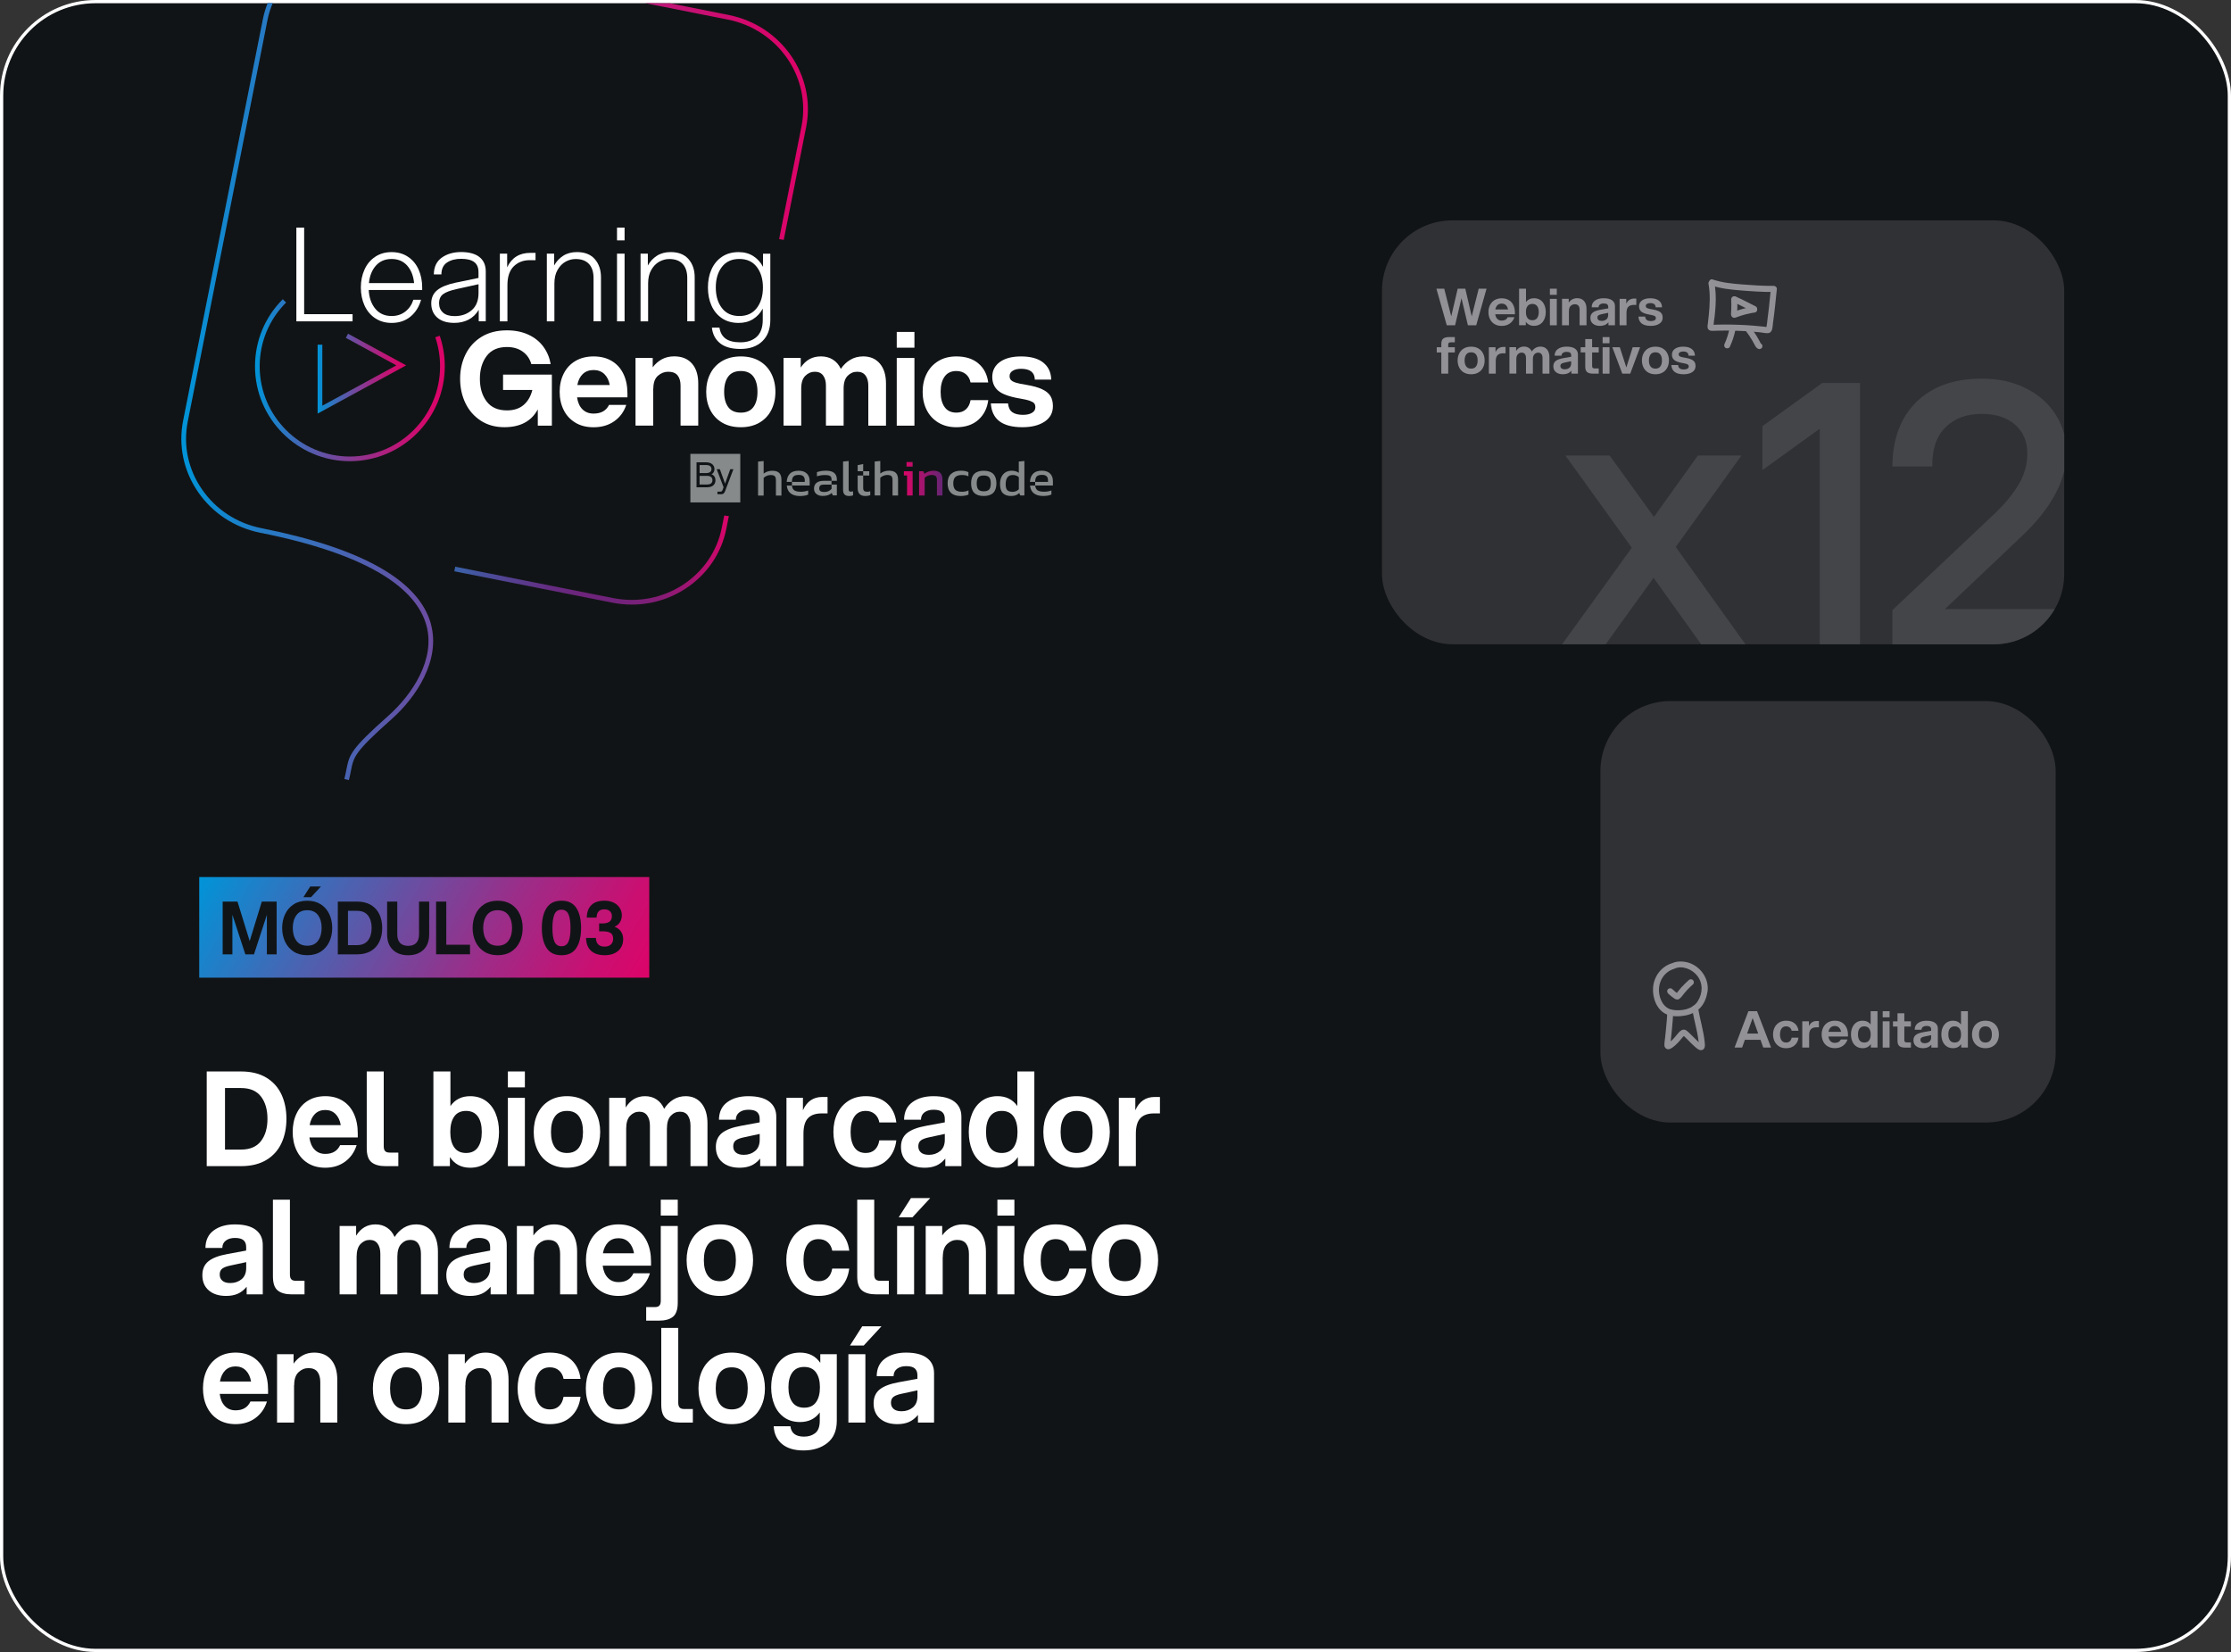<?xml version="1.0" encoding="UTF-8"?>
<svg id="Capa_2" data-name="Capa 2" xmlns="http://www.w3.org/2000/svg" xmlns:xlink="http://www.w3.org/1999/xlink" viewBox="0 0 678.72 502.53">
  <rect x="0" y="0" width="678.72" height="502.53" fill="#333333" stroke="none"/>
  <defs>
    <style>
      .cls-1 {
        fill: url(#Degradado_sin_nombre_49);
      }

      .cls-2, .cls-3 {
        fill: #434549;
      }

      .cls-4 {
        fill: url(#Degradado_sin_nombre_49-3);
      }

      .cls-5 {
        fill: url(#Degradado_sin_nombre_367);
      }

      .cls-6 {
        fill: #fff;
      }

      .cls-7 {
        stroke: #fff;
        stroke-miterlimit: 10;
        stroke-width: .98px;
      }

      .cls-7, .cls-8 {
        fill: #111416;
      }

      .cls-9 {
        fill: none;
      }

      .cls-10 {
        fill: url(#Degradado_sin_nombre_86);
      }

      .cls-11 {
        fill: url(#Degradado_sin_nombre_4);
      }

      .cls-12 {
        clip-path: url(#clippath-1);
      }

      .cls-3 {
        clip-path: url(#clippath);
      }

      .cls-13 {
        fill: #919196;
      }

      .cls-14 {
        fill: url(#Degradado_sin_nombre_49-4);
      }

      .cls-15 {
        fill: #303134;
      }

      .cls-16 {
        fill: url(#Degradado_sin_nombre_49-2);
      }

      .cls-17 {
        fill: #878a8b;
      }
    </style>
    <linearGradient id="Degradado_sin_nombre_49" data-name="Degradado sin nombre 49" x1="55.45" y1="31.85" x2="246.85" y2="31.85" gradientTransform="translate(-.95 4.78) rotate(.32) scale(1 .97) skewX(.63)" gradientUnits="userSpaceOnUse">
      <stop offset="0" stop-color="#0094d8"/>
      <stop offset=".08" stop-color="#1784cc"/>
      <stop offset=".33" stop-color="#5c57a9"/>
      <stop offset=".56" stop-color="#93328d"/>
      <stop offset=".75" stop-color="#bb1878"/>
      <stop offset=".91" stop-color="#d4086c"/>
      <stop offset="1" stop-color="#dd0368"/>
    </linearGradient>
    <linearGradient id="Degradado_sin_nombre_49-2" data-name="Degradado sin nombre 49" x1="55.45" y1="117.05" x2="246.85" y2="117.05" xlink:href="#Degradado_sin_nombre_49"/>
    <linearGradient id="Degradado_sin_nombre_367" data-name="Degradado sin nombre 367" x1="138.35" y1="169.15" x2="222.07" y2="169.15" gradientTransform="translate(-.95 4.78) rotate(.32) scale(1 .97) skewX(.63)" gradientUnits="userSpaceOnUse">
      <stop offset="0" stop-color="#3a62aa"/>
      <stop offset=".17" stop-color="#514594"/>
      <stop offset=".35" stop-color="#652c81"/>
      <stop offset=".46" stop-color="#6d247b"/>
      <stop offset=".58" stop-color="#70237a"/>
      <stop offset=".68" stop-color="#7a2078"/>
      <stop offset=".77" stop-color="#8b1b75"/>
      <stop offset=".86" stop-color="#a21471"/>
      <stop offset=".94" stop-color="#c10b6c"/>
      <stop offset="1" stop-color="#dd0368"/>
    </linearGradient>
    <linearGradient id="Degradado_sin_nombre_49-3" data-name="Degradado sin nombre 49" x1="96.58" y1="113.63" x2="123.54" y2="113.78" gradientTransform="matrix(1,0,0,1,0,0)" xlink:href="#Degradado_sin_nombre_49"/>
    <linearGradient id="Degradado_sin_nombre_49-4" data-name="Degradado sin nombre 49" x1="77.55" y1="115.55" x2="135.28" y2="115.88" gradientTransform="matrix(1,0,0,1,0,0)" xlink:href="#Degradado_sin_nombre_49"/>
    <linearGradient id="Degradado_sin_nombre_4" data-name="Degradado sin nombre 4" x1="274.98" y1="145.63" x2="286.72" y2="145.63" gradientUnits="userSpaceOnUse">
      <stop offset="0" stop-color="#da0668"/>
      <stop offset="1" stop-color="#662574"/>
    </linearGradient>
    <linearGradient id="Degradado_sin_nombre_86" data-name="Degradado sin nombre 86" x1="71.1" y1="248.62" x2="187.04" y2="315.56" gradientUnits="userSpaceOnUse">
      <stop offset="0" stop-color="#0094d8"/>
      <stop offset=".31" stop-color="#4d61b0"/>
      <stop offset=".64" stop-color="#9a2e89"/>
      <stop offset=".88" stop-color="#ca0f71"/>
      <stop offset="1" stop-color="#dd0368"/>
    </linearGradient>
    <clipPath id="clippath">
      <path class="cls-2" d="M503.06,175.77l-14.57,20.2h-13.25l21.19-29.36-20.2-28.04h13.47l13.47,18.66,13.36-18.66h13.25l-19.98,27.82,21.19,29.58h-13.47l-14.46-20.2Z"/>
    </clipPath>
    <clipPath id="clippath-1">
      <path class="cls-3" d="M553.61,130.41l-17.44,12.58v-13.36l18.21-13.14h11.48v79.48h-12.25v-65.57Z"/>
    </clipPath>
  </defs>
  <g id="Capa_1-2" data-name="Capa 1">
    <rect class="cls-7" x=".49" y=".49" width="677.74" height="501.55" rx="28.62" ry="28.62"/>
    <g>
      <path class="cls-6" d="M62.89,325.93h10.41c3.07,0,5.63.62,7.7,1.86,2.06,1.24,3.6,2.95,4.62,5.12,1.01,2.17,1.52,4.65,1.52,7.42s-.51,5.25-1.52,7.42c-1.01,2.17-2.55,3.88-4.62,5.12-2.07,1.24-4.63,1.86-7.7,1.86h-10.41v-28.8ZM73.31,349.69c2.74,0,4.76-.86,6.08-2.58s1.98-3.98,1.98-6.78-.66-5.06-1.98-6.78c-1.32-1.72-3.34-2.58-6.08-2.58h-4.86v18.72h4.86Z"/>
      <path class="cls-6" d="M93.64,353.81c-1.5-.93-2.63-2.23-3.42-3.88-.79-1.65-1.18-3.52-1.18-5.6s.39-3.95,1.18-5.6c.79-1.65,1.92-2.95,3.42-3.88,1.49-.93,3.27-1.4,5.32-1.4s3.82.47,5.3,1.4c1.48.93,2.62,2.25,3.4,3.96.79,1.71,1.18,3.71,1.18,6v1.2h-14.71c.2,1.57.72,2.8,1.56,3.68s1.92,1.32,3.27,1.32c2.18,0,3.69-.89,4.52-2.68h5.02c-.66,2.11-1.82,3.78-3.5,5.02s-3.69,1.86-6.04,1.86c-2.05,0-3.83-.47-5.32-1.4ZM103.67,342.25c-.25-1.44-.79-2.57-1.6-3.38-.81-.81-1.85-1.22-3.12-1.22s-2.34.41-3.15,1.22c-.81.81-1.34,1.94-1.6,3.38h9.46Z"/>
      <path class="cls-6" d="M116.74,325.93v22.76c0,.67.14,1.15.42,1.46.28.31.76.46,1.44.46h2.58v4.12h-3.91c-1.85,0-3.26-.39-4.24-1.18s-1.46-2.22-1.46-4.3v-23.32h5.17Z"/>
      <path class="cls-6" d="M131.86,325.93h5.17v10.52c1.42-2,3.42-3,6-3,1.85,0,3.43.47,4.75,1.4,1.32.93,2.32,2.23,3,3.88.68,1.65,1.03,3.52,1.03,5.6s-.34,3.95-1.03,5.6c-.68,1.65-1.69,2.95-3,3.88-1.32.93-2.9,1.4-4.75,1.4-2.69,0-4.74-1.08-6.16-3.24v2.76h-5.02v-28.8ZM138.19,349.03c.8,1.13,1.99,1.7,3.59,1.7s2.79-.57,3.59-1.7c.8-1.13,1.2-2.7,1.2-4.7s-.4-3.57-1.2-4.7-2-1.7-3.59-1.7-2.79.57-3.59,1.7c-.8,1.13-1.2,2.7-1.2,4.7s.4,3.57,1.2,4.7Z"/>
      <path class="cls-6" d="M154.51,325.93h5.17v4.84h-5.17v-4.84ZM154.51,333.93h5.17v20.8h-5.17v-20.8Z"/>
      <path class="cls-6" d="M167.05,353.81c-1.52-.93-2.68-2.23-3.48-3.88s-1.2-3.52-1.2-5.6.4-3.95,1.2-5.6,1.96-2.95,3.48-3.88c1.52-.93,3.33-1.4,5.43-1.4s3.91.47,5.43,1.4c1.52.93,2.68,2.23,3.48,3.88s1.2,3.52,1.2,5.6-.4,3.95-1.2,5.6-1.96,2.95-3.48,3.88c-1.52.93-3.33,1.4-5.43,1.4s-3.91-.47-5.43-1.4ZM168.82,349.03c.8,1.13,2.02,1.7,3.67,1.7s2.87-.57,3.67-1.7c.8-1.13,1.2-2.7,1.2-4.7s-.4-3.57-1.2-4.7-2.02-1.7-3.67-1.7-2.87.57-3.67,1.7-1.2,2.7-1.2,4.7.4,3.57,1.2,4.7Z"/>
      <path class="cls-6" d="M209.27,339.33c-.53-.77-1.34-1.16-2.43-1.16s-1.99.41-2.77,1.24c-.79.83-1.18,2.13-1.18,3.92v11.4h-5.17v-12.32c0-1.28-.27-2.31-.82-3.08-.54-.77-1.35-1.16-2.41-1.16s-2,.41-2.79,1.24c-.8.83-1.2,2.13-1.2,3.92v11.4h-5.17v-20.8h5.02v2.96c1.42-2.29,3.38-3.44,5.89-3.44,1.34,0,2.51.33,3.51,1,1,.67,1.77,1.61,2.3,2.84.74-1.17,1.66-2.11,2.77-2.8,1.11-.69,2.37-1.04,3.76-1.04,2.05,0,3.67.74,4.86,2.22,1.19,1.48,1.79,3.51,1.79,6.1v12.96h-5.17v-12.32c0-1.28-.27-2.31-.8-3.08Z"/>
      <path class="cls-6" d="M231.27,352.41c-.84,1.01-1.76,1.73-2.77,2.16-1.01.43-2.18.64-3.5.64-2.18,0-3.93-.55-5.24-1.66s-1.98-2.66-1.98-4.66c0-1.81.61-3.22,1.84-4.22,1.23-1,3.19-1.74,5.87-2.22l5.62-1.04v-1.08c0-.91-.27-1.59-.8-2.06-.53-.47-1.41-.7-2.62-.7-1.12,0-2.03.26-2.74.78-.71.52-1.08,1.27-1.1,2.26h-5.13c.03-2.35.87-4.13,2.53-5.34,1.66-1.21,3.79-1.82,6.4-1.82,2.81,0,4.93.55,6.36,1.64,1.43,1.09,2.15,2.63,2.15,4.6v15.04h-4.9v-2.32ZM223.88,350.59c.54.47,1.35.7,2.41.7,1.34,0,2.48-.39,3.42-1.16.94-.77,1.41-1.92,1.41-3.44v-1.76l-4.64,1c-1.19.24-2.06.55-2.6.94-.54.39-.82.99-.82,1.82s.27,1.43.82,1.9Z"/>
      <path class="cls-6" d="M239.25,333.93h5.02v3.8c1.19-2.69,3.15-4.04,5.89-4.04h1.6v5h-1.82c-1.8,0-3.17.47-4.1,1.42-.94.95-1.41,2.55-1.41,4.82v9.8h-5.17v-20.8Z"/>
      <path class="cls-6" d="M258.12,353.79c-1.48-.95-2.62-2.24-3.4-3.88-.79-1.64-1.18-3.5-1.18-5.58s.39-3.94,1.18-5.58c.79-1.64,1.92-2.93,3.4-3.88,1.48-.95,3.24-1.42,5.26-1.42,2.69,0,4.83.72,6.44,2.16,1.61,1.44,2.56,3.39,2.87,5.84h-5.17c-.2-1.09-.67-1.95-1.41-2.58-.74-.63-1.65-.94-2.74-.94-1.52,0-2.67.57-3.44,1.72-.77,1.15-1.16,2.71-1.16,4.68s.39,3.53,1.16,4.68c.77,1.15,1.92,1.72,3.44,1.72,1.14,0,2.06-.33,2.77-1,.71-.67,1.17-1.61,1.37-2.84h5.17c-.3,2.51-1.27,4.52-2.89,6.04-1.62,1.52-3.76,2.28-6.42,2.28-2.03,0-3.78-.47-5.26-1.42Z"/>
      <path class="cls-6" d="M287.59,352.41c-.84,1.01-1.76,1.73-2.77,2.16-1.01.43-2.18.64-3.5.64-2.18,0-3.93-.55-5.24-1.66s-1.98-2.66-1.98-4.66c0-1.81.61-3.22,1.84-4.22,1.23-1,3.19-1.74,5.87-2.22l5.62-1.04v-1.08c0-.91-.27-1.59-.8-2.06-.53-.47-1.41-.7-2.62-.7-1.12,0-2.03.26-2.74.78-.71.52-1.08,1.27-1.1,2.26h-5.13c.03-2.35.87-4.13,2.53-5.34,1.66-1.21,3.79-1.82,6.4-1.82,2.81,0,4.93.55,6.36,1.64,1.43,1.09,2.15,2.63,2.15,4.6v15.04h-4.9v-2.32ZM280.19,350.59c.54.47,1.35.7,2.41.7,1.34,0,2.48-.39,3.42-1.16.94-.77,1.41-1.92,1.41-3.44v-1.76l-4.64,1c-1.19.24-2.06.55-2.6.94-.54.39-.82.99-.82,1.82s.27,1.43.82,1.9Z"/>
      <path class="cls-6" d="M309.66,354.73v-2.76c-1.42,2.16-3.47,3.24-6.16,3.24-1.85,0-3.43-.47-4.75-1.4-1.32-.93-2.32-2.23-3-3.88-.68-1.65-1.03-3.52-1.03-5.6s.34-3.95,1.03-5.6c.68-1.65,1.68-2.95,3-3.88,1.32-.93,2.9-1.4,4.75-1.4,2.58,0,4.58,1,6,3v-10.52h5.17v28.8h-5.02ZM301.17,349.03c.8,1.13,2,1.7,3.59,1.7s2.79-.57,3.59-1.7c.8-1.13,1.2-2.7,1.2-4.7s-.4-3.57-1.2-4.7-2-1.7-3.59-1.7-2.79.57-3.59,1.7-1.2,2.7-1.2,4.7.4,3.57,1.2,4.7Z"/>
      <path class="cls-6" d="M322.09,353.81c-1.52-.93-2.68-2.23-3.48-3.88s-1.2-3.52-1.2-5.6.4-3.95,1.2-5.6,1.96-2.95,3.48-3.88c1.52-.93,3.33-1.4,5.43-1.4s3.91.47,5.43,1.4c1.52.93,2.68,2.23,3.48,3.88s1.2,3.52,1.2,5.6-.4,3.95-1.2,5.6-1.96,2.95-3.48,3.88c-1.52.93-3.33,1.4-5.43,1.4s-3.91-.47-5.43-1.4ZM323.86,349.03c.8,1.13,2.02,1.7,3.67,1.7s2.87-.57,3.67-1.7c.8-1.13,1.2-2.7,1.2-4.7s-.4-3.57-1.2-4.7-2.02-1.7-3.67-1.7-2.87.57-3.67,1.7-1.2,2.7-1.2,4.7.4,3.57,1.2,4.7Z"/>
      <path class="cls-6" d="M340.37,333.93h5.02v3.8c1.19-2.69,3.15-4.04,5.89-4.04h1.6v5h-1.82c-1.8,0-3.17.47-4.1,1.42-.94.95-1.41,2.55-1.41,4.82v9.8h-5.17v-20.8Z"/>
      <path class="cls-6" d="M75.05,391.41c-.84,1.01-1.76,1.73-2.77,2.16-1.01.43-2.18.64-3.5.64-2.18,0-3.93-.55-5.24-1.66s-1.98-2.66-1.98-4.66c0-1.81.61-3.22,1.84-4.22,1.23-1,3.19-1.74,5.87-2.22l5.62-1.04v-1.08c0-.91-.27-1.59-.8-2.06-.53-.47-1.41-.7-2.62-.7-1.12,0-2.03.26-2.74.78-.71.52-1.08,1.27-1.1,2.26h-5.13c.03-2.35.87-4.13,2.53-5.34,1.66-1.21,3.79-1.82,6.4-1.82,2.81,0,4.93.55,6.36,1.64,1.43,1.09,2.15,2.63,2.15,4.6v15.04h-4.9v-2.32ZM67.66,389.59c.54.47,1.35.7,2.41.7,1.34,0,2.48-.39,3.42-1.16.94-.77,1.41-1.92,1.41-3.44v-1.76l-4.64,1c-1.19.24-2.06.55-2.6.94-.54.39-.82.99-.82,1.82s.27,1.43.82,1.9Z"/>
      <path class="cls-6" d="M88.2,364.93v22.76c0,.67.14,1.15.42,1.46.28.31.76.46,1.44.46h2.58v4.12h-3.91c-1.85,0-3.26-.39-4.24-1.18s-1.46-2.22-1.46-4.3v-23.32h5.17Z"/>
      <path class="cls-6" d="M127.26,378.33c-.53-.77-1.34-1.16-2.43-1.16s-1.99.41-2.77,1.24c-.79.83-1.18,2.13-1.18,3.92v11.4h-5.17v-12.32c0-1.28-.27-2.31-.82-3.08-.54-.77-1.35-1.16-2.41-1.16s-1.99.41-2.79,1.24c-.8.83-1.2,2.13-1.2,3.92v11.4h-5.17v-20.8h5.02v2.96c1.42-2.29,3.38-3.44,5.89-3.44,1.34,0,2.51.33,3.52,1,1,.67,1.77,1.61,2.3,2.84.73-1.17,1.66-2.11,2.77-2.8,1.11-.69,2.37-1.04,3.76-1.04,2.05,0,3.67.74,4.86,2.22,1.19,1.48,1.79,3.51,1.79,6.1v12.96h-5.17v-12.32c0-1.28-.27-2.31-.8-3.08Z"/>
      <path class="cls-6" d="M149.27,391.41c-.84,1.01-1.76,1.73-2.77,2.16-1.01.43-2.18.64-3.5.64-2.18,0-3.93-.55-5.24-1.66s-1.98-2.66-1.98-4.66c0-1.81.61-3.22,1.84-4.22,1.23-1,3.19-1.74,5.87-2.22l5.62-1.04v-1.08c0-.91-.27-1.59-.8-2.06-.53-.47-1.41-.7-2.62-.7-1.12,0-2.03.26-2.74.78-.71.52-1.08,1.27-1.1,2.26h-5.13c.03-2.35.87-4.13,2.53-5.34,1.66-1.21,3.79-1.82,6.4-1.82,2.81,0,4.93.55,6.36,1.64,1.43,1.09,2.15,2.63,2.15,4.6v15.04h-4.9v-2.32ZM141.88,389.59c.54.47,1.35.7,2.41.7,1.34,0,2.48-.39,3.42-1.16.94-.77,1.41-1.92,1.41-3.44v-1.76l-4.64,1c-1.19.24-2.06.55-2.6.94-.54.39-.82.99-.82,1.82s.27,1.43.82,1.9Z"/>
      <path class="cls-6" d="M169.54,378.31c-.57-.76-1.49-1.14-2.75-1.14-1.12,0-2.12.41-3,1.24-.89.83-1.33,2.13-1.33,3.92h-.04v11.4h-5.17v-20.8h5.02v2.88c.73-1.04,1.63-1.86,2.68-2.46,1.05-.6,2.25-.9,3.59-.9,2.23,0,3.96.73,5.19,2.2,1.23,1.47,1.84,3.51,1.84,6.12v12.96h-5.17v-12.32c0-1.31-.29-2.34-.86-3.1Z"/>
      <path class="cls-6" d="M182.86,392.81c-1.49-.93-2.63-2.23-3.42-3.88s-1.18-3.52-1.18-5.6.39-3.95,1.18-5.6,1.93-2.95,3.42-3.88c1.5-.93,3.27-1.4,5.32-1.4s3.82.47,5.3,1.4c1.48.93,2.62,2.25,3.4,3.96.79,1.71,1.18,3.71,1.18,6v1.2h-14.71c.2,1.57.72,2.8,1.56,3.68s1.92,1.32,3.27,1.32c2.18,0,3.69-.89,4.52-2.68h5.02c-.66,2.11-1.82,3.78-3.5,5.02s-3.69,1.86-6.04,1.86c-2.05,0-3.83-.47-5.32-1.4ZM192.89,381.25c-.25-1.44-.79-2.57-1.6-3.38-.81-.81-1.85-1.22-3.12-1.22s-2.34.41-3.15,1.22c-.81.81-1.34,1.94-1.6,3.38h9.46Z"/>
      <path class="cls-6" d="M204.73,400.55c-.98.79-2.39,1.18-4.24,1.18h-3.91v-4.12h2.58c.68,0,1.17-.15,1.44-.46.28-.31.42-.79.42-1.46v-22.76h5.17v23.32c0,2.08-.49,3.51-1.46,4.3ZM201.02,364.93h5.17v4.84h-5.17v-4.84Z"/>
      <path class="cls-6" d="M213.56,392.81c-1.52-.93-2.68-2.23-3.48-3.88s-1.2-3.52-1.2-5.6.4-3.95,1.2-5.6,1.96-2.95,3.48-3.88c1.52-.93,3.33-1.4,5.43-1.4s3.91.47,5.43,1.4c1.52.93,2.68,2.23,3.48,3.88s1.2,3.52,1.2,5.6-.4,3.95-1.2,5.6-1.96,2.95-3.48,3.88c-1.52.93-3.33,1.4-5.43,1.4s-3.91-.47-5.43-1.4ZM215.33,388.03c.8,1.13,2.02,1.7,3.67,1.7s2.87-.57,3.67-1.7c.8-1.13,1.2-2.7,1.2-4.7s-.4-3.57-1.2-4.7-2.02-1.7-3.67-1.7-2.87.57-3.67,1.7-1.2,2.7-1.2,4.7.4,3.57,1.2,4.7Z"/>
      <path class="cls-6" d="M243.79,392.79c-1.48-.95-2.62-2.24-3.4-3.88-.79-1.64-1.18-3.5-1.18-5.58s.39-3.94,1.18-5.58c.78-1.64,1.92-2.93,3.4-3.88,1.48-.95,3.24-1.42,5.26-1.42,2.68,0,4.83.72,6.44,2.16,1.61,1.44,2.57,3.39,2.87,5.84h-5.17c-.2-1.09-.67-1.95-1.41-2.58-.73-.63-1.65-.94-2.74-.94-1.52,0-2.67.57-3.44,1.72-.77,1.15-1.16,2.71-1.16,4.68s.39,3.53,1.16,4.68c.77,1.15,1.92,1.72,3.44,1.72,1.14,0,2.06-.33,2.77-1,.71-.67,1.17-1.61,1.37-2.84h5.17c-.3,2.51-1.27,4.52-2.89,6.04-1.62,1.52-3.76,2.28-6.42,2.28-2.03,0-3.78-.47-5.26-1.42Z"/>
      <path class="cls-6" d="M265.96,364.93v22.76c0,.67.14,1.15.42,1.46.28.31.76.46,1.44.46h2.58v4.12h-3.91c-1.85,0-3.26-.39-4.24-1.18s-1.46-2.22-1.46-4.3v-23.32h5.17Z"/>
      <path class="cls-6" d="M272.92,372.93h5.17v20.8h-5.17v-20.8ZM277.14,364.45h5.85l-5.4,5.84h-4.18l3.72-5.84Z"/>
      <path class="cls-6" d="M293.91,378.31c-.57-.76-1.49-1.14-2.75-1.14-1.12,0-2.12.41-3,1.24-.89.83-1.33,2.13-1.33,3.92h-.04v11.4h-5.17v-20.8h5.02v2.88c.73-1.04,1.63-1.86,2.68-2.46,1.05-.6,2.25-.9,3.59-.9,2.23,0,3.96.73,5.19,2.2,1.23,1.47,1.84,3.51,1.84,6.12v12.96h-5.17v-12.32c0-1.31-.29-2.34-.86-3.1Z"/>
      <path class="cls-6" d="M303.43,364.93h5.17v4.84h-5.17v-4.84ZM303.43,372.93h5.17v20.8h-5.17v-20.8Z"/>
      <path class="cls-6" d="M315.95,392.79c-1.48-.95-2.62-2.24-3.4-3.88-.79-1.64-1.18-3.5-1.18-5.58s.39-3.94,1.18-5.58c.79-1.64,1.92-2.93,3.4-3.88,1.48-.95,3.24-1.42,5.26-1.42,2.69,0,4.83.72,6.44,2.16,1.61,1.44,2.56,3.39,2.87,5.84h-5.17c-.2-1.09-.67-1.95-1.41-2.58-.74-.63-1.65-.94-2.74-.94-1.52,0-2.67.57-3.44,1.72-.77,1.15-1.16,2.71-1.16,4.68s.39,3.53,1.16,4.68c.77,1.15,1.92,1.72,3.44,1.72,1.14,0,2.06-.33,2.77-1,.71-.67,1.17-1.61,1.37-2.84h5.17c-.3,2.51-1.27,4.52-2.89,6.04-1.62,1.52-3.76,2.28-6.42,2.28-2.03,0-3.78-.47-5.26-1.42Z"/>
      <path class="cls-6" d="M336.79,392.81c-1.52-.93-2.68-2.23-3.48-3.88s-1.2-3.52-1.2-5.6.4-3.95,1.2-5.6,1.96-2.95,3.48-3.88c1.52-.93,3.33-1.4,5.43-1.4s3.91.47,5.43,1.4c1.52.93,2.68,2.23,3.48,3.88s1.2,3.52,1.2,5.6-.4,3.95-1.2,5.6-1.96,2.95-3.48,3.88c-1.52.93-3.33,1.4-5.43,1.4s-3.91-.47-5.43-1.4ZM338.56,388.03c.8,1.13,2.02,1.7,3.67,1.7s2.87-.57,3.67-1.7c.8-1.13,1.2-2.7,1.2-4.7s-.4-3.57-1.2-4.7-2.02-1.7-3.67-1.7-2.87.57-3.67,1.7-1.2,2.7-1.2,4.7.4,3.57,1.2,4.7Z"/>
      <path class="cls-6" d="M66.35,431.81c-1.49-.93-2.63-2.23-3.42-3.88s-1.18-3.52-1.18-5.6.39-3.95,1.18-5.6,1.93-2.95,3.42-3.88c1.5-.93,3.27-1.4,5.32-1.4s3.82.47,5.3,1.4c1.48.93,2.62,2.25,3.4,3.96.79,1.71,1.18,3.71,1.18,6v1.2h-14.71c.2,1.57.72,2.8,1.56,3.68s1.92,1.32,3.27,1.32c2.18,0,3.69-.89,4.52-2.68h5.02c-.66,2.11-1.82,3.78-3.5,5.02s-3.69,1.86-6.04,1.86c-2.05,0-3.83-.47-5.32-1.4ZM76.38,420.25c-.25-1.44-.79-2.57-1.6-3.38-.81-.81-1.85-1.22-3.12-1.22s-2.34.41-3.15,1.22c-.81.81-1.34,1.94-1.6,3.38h9.46Z"/>
      <path class="cls-6" d="M96.58,417.31c-.57-.76-1.49-1.14-2.75-1.14-1.12,0-2.12.41-3,1.24-.89.83-1.33,2.13-1.33,3.92h-.04v11.4h-5.17v-20.8h5.02v2.88c.73-1.04,1.63-1.86,2.68-2.46,1.05-.6,2.25-.9,3.59-.9,2.23,0,3.96.73,5.19,2.2,1.23,1.47,1.84,3.51,1.84,6.12v12.96h-5.17v-12.32c0-1.31-.29-2.34-.85-3.1Z"/>
      <path class="cls-6" d="M118.11,431.81c-1.52-.93-2.68-2.23-3.48-3.88s-1.2-3.52-1.2-5.6.4-3.95,1.2-5.6,1.96-2.95,3.48-3.88c1.52-.93,3.33-1.4,5.43-1.4s3.91.47,5.43,1.4c1.52.93,2.68,2.23,3.48,3.88s1.2,3.52,1.2,5.6-.4,3.95-1.2,5.6-1.96,2.95-3.48,3.88c-1.52.93-3.33,1.4-5.43,1.4s-3.91-.47-5.43-1.4ZM119.87,427.03c.8,1.13,2.02,1.7,3.67,1.7s2.87-.57,3.67-1.7c.8-1.13,1.2-2.7,1.2-4.7s-.4-3.57-1.2-4.7-2.02-1.7-3.67-1.7-2.87.57-3.67,1.7-1.2,2.7-1.2,4.7.4,3.57,1.2,4.7Z"/>
      <path class="cls-6" d="M148.68,417.31c-.57-.76-1.49-1.14-2.75-1.14-1.12,0-2.12.41-3,1.24-.89.83-1.33,2.13-1.33,3.92h-.04v11.4h-5.17v-20.8h5.02v2.88c.73-1.04,1.63-1.86,2.68-2.46,1.05-.6,2.25-.9,3.59-.9,2.23,0,3.96.73,5.19,2.2,1.23,1.47,1.84,3.51,1.84,6.12v12.96h-5.17v-12.32c0-1.31-.29-2.34-.85-3.1Z"/>
      <path class="cls-6" d="M162.05,431.79c-1.48-.95-2.62-2.24-3.4-3.88-.79-1.64-1.18-3.5-1.18-5.58s.39-3.94,1.18-5.58c.78-1.64,1.92-2.93,3.4-3.88,1.48-.95,3.24-1.42,5.26-1.42,2.68,0,4.83.72,6.44,2.16,1.61,1.44,2.57,3.39,2.87,5.84h-5.17c-.2-1.09-.67-1.95-1.41-2.58-.73-.63-1.65-.94-2.74-.94-1.52,0-2.67.57-3.44,1.72-.77,1.15-1.16,2.71-1.16,4.68s.39,3.53,1.16,4.68c.77,1.15,1.92,1.72,3.44,1.72,1.14,0,2.06-.33,2.77-1,.71-.67,1.17-1.61,1.37-2.84h5.17c-.3,2.51-1.27,4.52-2.89,6.04-1.62,1.52-3.76,2.28-6.42,2.28-2.03,0-3.78-.47-5.26-1.42Z"/>
      <path class="cls-6" d="M182.9,431.81c-1.52-.93-2.68-2.23-3.48-3.88s-1.2-3.52-1.2-5.6.4-3.95,1.2-5.6,1.96-2.95,3.48-3.88c1.52-.93,3.33-1.4,5.43-1.4s3.91.47,5.43,1.4c1.52.93,2.68,2.23,3.48,3.88.8,1.65,1.2,3.52,1.2,5.6s-.4,3.95-1.2,5.6c-.8,1.65-1.96,2.95-3.48,3.88-1.52.93-3.33,1.4-5.43,1.4s-3.91-.47-5.43-1.4ZM184.66,427.03c.8,1.13,2.02,1.7,3.67,1.7s2.87-.57,3.67-1.7c.8-1.13,1.2-2.7,1.2-4.7s-.4-3.57-1.2-4.7-2.02-1.7-3.67-1.7-2.87.57-3.67,1.7-1.2,2.7-1.2,4.7.4,3.57,1.2,4.7Z"/>
      <path class="cls-6" d="M206.34,403.93v22.76c0,.67.14,1.15.42,1.46.28.31.76.46,1.44.46h2.58v4.12h-3.91c-1.85,0-3.26-.39-4.24-1.18-.98-.79-1.46-2.22-1.46-4.3v-23.32h5.17Z"/>
      <path class="cls-6" d="M217.17,431.81c-1.52-.93-2.68-2.23-3.48-3.88s-1.2-3.52-1.2-5.6.4-3.95,1.2-5.6,1.96-2.95,3.48-3.88c1.52-.93,3.33-1.4,5.43-1.4s3.91.47,5.43,1.4c1.52.93,2.68,2.23,3.48,3.88.8,1.65,1.2,3.52,1.2,5.6s-.4,3.95-1.2,5.6c-.8,1.65-1.96,2.95-3.48,3.88-1.52.93-3.33,1.4-5.43,1.4s-3.91-.47-5.43-1.4ZM218.94,427.03c.8,1.13,2.02,1.7,3.67,1.7s2.87-.57,3.67-1.7c.8-1.13,1.2-2.7,1.2-4.7s-.4-3.57-1.2-4.7-2.02-1.7-3.67-1.7-2.87.57-3.67,1.7-1.2,2.7-1.2,4.7.4,3.57,1.2,4.7Z"/>
      <path class="cls-6" d="M237.9,439.25c-1.56-1.31-2.4-3.11-2.53-5.4h5.09c.25,2.11,1.63,3.16,4.14,3.16,1.37,0,2.51-.36,3.42-1.08.91-.72,1.37-1.97,1.37-3.76v-2.52c-1.42,1.95-3.42,2.92-6,2.92-1.85,0-3.43-.45-4.75-1.36s-2.32-2.16-3-3.76c-.68-1.6-1.03-3.41-1.03-5.44s.34-3.84,1.03-5.44c.68-1.6,1.68-2.85,3-3.76,1.32-.91,2.9-1.36,4.75-1.36,2.69,0,4.74,1.04,6.16,3.12v-2.64h5.02v20.24c0,2.96-.94,5.21-2.83,6.74-1.89,1.53-4.33,2.3-7.31,2.3-2.79,0-4.96-.65-6.52-1.96ZM241.06,426.55c.8,1.11,2,1.66,3.59,1.66s2.79-.55,3.59-1.66c.8-1.11,1.2-2.62,1.2-4.54s-.4-3.43-1.2-4.54c-.8-1.11-2-1.66-3.59-1.66s-2.79.55-3.59,1.66-1.2,2.62-1.2,4.54.4,3.43,1.2,4.54Z"/>
      <path class="cls-6" d="M258.1,411.93h5.17v20.8h-5.17v-20.8ZM262.32,403.45h5.85l-5.4,5.84h-4.18l3.72-5.84Z"/>
      <path class="cls-6" d="M279.26,430.41c-.84,1.01-1.76,1.73-2.77,2.16-1.01.43-2.18.64-3.5.64-2.18,0-3.93-.55-5.24-1.66s-1.98-2.66-1.98-4.66c0-1.81.61-3.22,1.84-4.22s3.19-1.74,5.87-2.22l5.62-1.04v-1.08c0-.91-.27-1.59-.8-2.06-.53-.47-1.41-.7-2.62-.7-1.12,0-2.03.26-2.74.78-.71.52-1.08,1.27-1.1,2.26h-5.13c.02-2.35.87-4.13,2.53-5.34,1.66-1.21,3.79-1.82,6.4-1.82,2.81,0,4.93.55,6.37,1.64,1.43,1.09,2.15,2.63,2.15,4.6v15.04h-4.9v-2.32ZM271.87,428.59c.54.47,1.35.7,2.41.7,1.34,0,2.48-.39,3.42-1.16s1.41-1.92,1.41-3.44v-1.76l-4.64,1c-1.19.24-2.06.55-2.6.94-.54.39-.82.99-.82,1.82s.27,1.43.82,1.9Z"/>
    </g>
    <g>
      <path class="cls-1" d="M221.72,4.56l-18.07-3.59c-.22.03-.45.04-.69.04-.08,0-.16-.01-.24-.02-.12,0-.23.02-.35.02s-.24-.01-.36-.02c-.15.01-.3.02-.45.02-.13,0-.24-.02-.36-.03-.11,0-.22.02-.33.02-.1,0-.2-.01-.3-.02-.04,0-.08,0-.12,0-.16,0-.31-.01-.47-.02-.05,0-.09,0-.14,0-.05,0-.1,0-.15,0-.12,0-.23.02-.36.02-.24,0-.46-.02-.68-.04-.1,0-.19.03-.29.03-.18,0-.35-.01-.51-.03-.21.02-.43.04-.67.04-.21,0-.42-.01-.61-.03-.08,0-.15.02-.23.02-.01,0-.03,0-.04,0l25.14,4.99c15.3,3.04,25.34,17.59,22.4,32.43l-6.82,34.34,1.41.24,6.81-34.3c3.1-15.61-7.45-30.91-23.52-34.1Z"/>
      <path class="cls-16" d="M131.13,189.91c-3.61-13.32-20.97-23.16-51.61-29.25-7.41-1.47-13.83-5.66-18.06-11.79-4.23-6.12-5.77-13.45-4.34-20.64L81.37,6.12c.36-1.83.92-3.56,1.62-5.21-.2.02-.41.03-.62.03-.32,0-.62-.03-.91-.08-.64,1.59-1.15,3.25-1.49,4.98l-24.26,122.12c-1.5,7.57.12,15.28,4.56,21.73,4.44,6.44,11.17,10.83,18.95,12.38,16.15,3.21,28.68,7.52,37.26,12.82,7.24,4.47,11.7,9.65,13.26,15.4,2.76,10.2-4.2,20.88-11.64,27.48-11.51,10.22-11.82,11.77-12.73,16.4-.16.8-.34,1.72-.61,2.79l1.38.35c.28-1.11.46-2.04.62-2.86.84-4.27,1.13-5.71,12.28-15.6,7.76-6.88,15-18.1,12.07-28.92Z"/>
      <path class="cls-5" d="M221.73,157.01l-.75,3.78c-1.5,7.57-5.95,14.08-12.52,18.33-6.56,4.25-14.46,5.74-22.24,4.2l-48.01-9.54.28-1.4,48.01,9.54c7.41,1.47,14.94.05,21.19-3.99,6.24-4.04,10.47-10.23,11.9-17.41l.74-3.71"/>
      <g>
        <path class="cls-6" d="M90.15,69.24h2.38v26.33h14.73v2.18h-17.1v-28.51Z"/>
        <path class="cls-6" d="M114.16,96.82c-1.41-.94-2.49-2.22-3.25-3.86-.75-1.64-1.13-3.47-1.13-5.5s.38-3.87,1.13-5.5c.75-1.64,1.83-2.92,3.25-3.86,1.41-.94,3.07-1.41,4.97-1.41s3.56.47,4.97,1.41c1.41.94,2.49,2.22,3.23,3.86.74,1.64,1.11,3.47,1.11,5.5v.75h-16.27c.13,2.35.81,4.26,2.02,5.72s2.86,2.2,4.95,2.2c1.61,0,3-.45,4.16-1.35,1.16-.9,1.98-2.1,2.46-3.6h2.34c-.61,2.17-1.69,3.88-3.25,5.15-1.56,1.27-3.46,1.9-5.7,1.9-1.9,0-3.56-.47-4.97-1.41ZM125.98,86.11c-.21-2.19-.91-3.96-2.1-5.31-1.19-1.35-2.77-2.02-4.75-2.02s-3.57.67-4.77,2.02c-1.2,1.35-1.91,3.11-2.12,5.31h13.74Z"/>
        <path class="cls-6" d="M145.66,94.22c-.82,1.37-1.87,2.38-3.15,3.03-1.28.65-2.71.97-4.3.97-2.22,0-3.94-.53-5.17-1.6s-1.84-2.51-1.84-4.34c0-1.69.61-3.03,1.82-4.02s3.09-1.75,5.62-2.28l6.93-1.43v-1.74c0-1.43-.44-2.46-1.33-3.11-.88-.65-2.2-.97-3.94-.97s-3.14.37-4.28,1.11c-1.14.74-1.72,1.95-1.74,3.64h-2.3c.03-2.27.83-3.97,2.42-5.11,1.58-1.13,3.55-1.7,5.9-1.7s4.32.51,5.58,1.54c1.27,1.03,1.9,2.48,1.9,4.36v15.16h-2.14v-3.52ZM134.77,95.09c.79.71,1.98,1.07,3.56,1.07,2.06,0,3.78-.6,5.17-1.8,1.39-1.2,2.08-2.94,2.08-5.21v-2.69l-6.61,1.46c-1.93.42-3.31.94-4.14,1.54-.83.61-1.25,1.53-1.25,2.77s.4,2.14,1.19,2.85Z"/>
        <path class="cls-6" d="M152.07,77.16h2.22v4.16c1.37-2.93,3.72-4.4,7.05-4.4h1.58v2.22h-1.74c-1.95,0-3.57.61-4.85,1.84s-1.93,3.1-1.96,5.6v11.17h-2.3v-20.59Z"/>
        <path class="cls-6" d="M179.17,80.29c-.94-1-2.29-1.5-4.06-1.5-1.06,0-2.07.27-3.05.81s-1.79,1.37-2.43,2.49c-.65,1.12-.97,2.5-.97,4.14v11.52h-2.3v-20.59h2.22v3.6c.69-1.24,1.61-2.23,2.77-2.97,1.16-.74,2.55-1.11,4.16-1.11,2.38,0,4.19.71,5.44,2.14,1.25,1.43,1.88,3.27,1.88,5.54v13.38h-2.26v-13.15c0-1.87-.47-3.31-1.41-4.32Z"/>
        <path class="cls-6" d="M187.71,69.24h2.3v3.88h-2.3v-3.88ZM187.71,77.16h2.3v20.59h-2.3v-20.59Z"/>
        <path class="cls-6" d="M207.68,80.29c-.94-1-2.29-1.5-4.06-1.5-1.06,0-2.07.27-3.05.81s-1.79,1.37-2.43,2.49c-.65,1.12-.97,2.5-.97,4.14v11.52h-2.3v-20.59h2.22v3.6c.69-1.24,1.61-2.23,2.77-2.97,1.16-.74,2.55-1.11,4.16-1.11,2.38,0,4.19.71,5.44,2.14,1.25,1.43,1.88,3.27,1.88,5.54v13.38h-2.26v-13.15c0-1.87-.47-3.31-1.41-4.32Z"/>
        <path class="cls-6" d="M219.1,104.44c-1.45-1.14-2.3-2.73-2.53-4.79h2.3c.24,1.53.88,2.66,1.92,3.39s2.53,1.09,4.45,1.09c2.11,0,3.77-.57,4.99-1.7,1.21-1.13,1.82-2.85,1.82-5.15v-3.41c-.74,1.37-1.73,2.44-2.97,3.21-1.24.77-2.69,1.15-4.36,1.15-1.98,0-3.67-.47-5.07-1.41-1.4-.94-2.46-2.22-3.19-3.84-.73-1.62-1.09-3.46-1.09-5.52s.36-3.9,1.09-5.52c.73-1.62,1.79-2.9,3.19-3.84,1.4-.94,3.09-1.41,5.07-1.41,1.69,0,3.16.4,4.42,1.19,1.25.79,2.25,1.89,2.99,3.29v-4h2.22v20.11c0,2.8-.81,4.98-2.44,6.53-1.62,1.56-3.85,2.34-6.67,2.34-2.64,0-4.69-.57-6.14-1.7ZM219.62,93.71c1.24,1.61,3.01,2.42,5.31,2.42s4.06-.81,5.31-2.44c1.24-1.62,1.86-3.7,1.86-6.24s-.62-4.61-1.86-6.24c-1.24-1.62-3.01-2.44-5.31-2.44s-4.07.81-5.31,2.42c-1.24,1.61-1.86,3.7-1.86,6.26s.62,4.65,1.86,6.26Z"/>
        <path class="cls-6" d="M146.27,127.97c-2.03-1.32-3.59-3.09-4.67-5.33-1.08-2.23-1.62-4.7-1.62-7.42s.55-5.2,1.66-7.44c1.11-2.24,2.73-4.02,4.87-5.33,2.14-1.31,4.71-1.96,7.72-1.96,2.46,0,4.63.44,6.51,1.31,1.89.87,3.41,2.09,4.55,3.64,1.15,1.56,1.89,3.33,2.24,5.31h-5.9c-.42-1.56-1.28-2.81-2.57-3.76-1.29-.95-2.9-1.43-4.83-1.43-2.75,0-4.8.91-6.18,2.73-1.37,1.82-2.06,4.13-2.06,6.93s.69,5.1,2.06,6.91c1.37,1.81,3.43,2.71,6.18,2.71,2.06,0,3.74-.54,5.03-1.62,1.29-1.08,2.19-2.61,2.69-4.59h-8.91v-4.67h14.85v15.52h-4.28v-4.95c-1.95,3.62-5.34,5.42-10.18,5.42-2.75,0-5.13-.66-7.17-1.98Z"/>
        <path class="cls-6" d="M175.05,128.57c-1.56-.92-2.75-2.2-3.56-3.84-.82-1.64-1.23-3.48-1.23-5.54s.41-3.91,1.23-5.54c.82-1.64,2.01-2.92,3.56-3.84,1.56-.92,3.41-1.39,5.54-1.39s3.98.46,5.52,1.39c1.54.92,2.73,2.23,3.54,3.92.82,1.69,1.23,3.67,1.23,5.94v1.19h-15.32c.21,1.56.75,2.77,1.62,3.64s2,1.31,3.4,1.31c2.27,0,3.84-.88,4.71-2.65h5.23c-.69,2.09-1.9,3.74-3.64,4.97-1.74,1.23-3.84,1.84-6.3,1.84-2.14,0-3.99-.46-5.54-1.39ZM185.5,117.12c-.26-1.43-.82-2.54-1.66-3.35-.84-.8-1.93-1.21-3.25-1.21s-2.44.4-3.29,1.21c-.84.81-1.4,1.92-1.66,3.35h9.86Z"/>
        <path class="cls-6" d="M206.15,114.21c-.59-.75-1.55-1.13-2.87-1.13-1.16,0-2.2.41-3.13,1.23-.92.82-1.39,2.11-1.39,3.88h-.04v11.28h-5.38v-20.59h5.23v2.85c.77-1.03,1.7-1.84,2.79-2.44,1.09-.59,2.34-.89,3.74-.89,2.32,0,4.12.73,5.4,2.18s1.92,3.47,1.92,6.06v12.83h-5.38v-12.19c0-1.29-.3-2.32-.89-3.07Z"/>
        <path class="cls-6" d="M219.71,128.57c-1.58-.92-2.79-2.2-3.62-3.84-.83-1.64-1.25-3.48-1.25-5.54s.42-3.91,1.25-5.54c.83-1.64,2.04-2.92,3.62-3.84,1.58-.92,3.47-1.39,5.66-1.39s4.08.46,5.66,1.39c1.58.92,2.79,2.2,3.62,3.84.83,1.64,1.25,3.48,1.25,5.54s-.42,3.91-1.25,5.54c-.83,1.64-2.04,2.92-3.62,3.84s-3.47,1.39-5.66,1.39-4.08-.46-5.66-1.39ZM221.55,123.84c.83,1.12,2.1,1.68,3.82,1.68s2.99-.56,3.82-1.68c.83-1.12,1.25-2.67,1.25-4.65s-.42-3.53-1.25-4.65c-.83-1.12-2.11-1.68-3.82-1.68s-2.99.56-3.82,1.68c-.83,1.12-1.25,2.67-1.25,4.65s.42,3.53,1.25,4.65Z"/>
        <path class="cls-6" d="M263.3,114.23c-.55-.77-1.4-1.15-2.53-1.15s-2.07.41-2.89,1.23c-.82.82-1.23,2.11-1.23,3.88v11.28h-5.38v-12.19c0-1.27-.28-2.28-.85-3.05s-1.41-1.15-2.51-1.15-2.08.41-2.91,1.23c-.83.82-1.25,2.11-1.25,3.88v11.28h-5.38v-20.59h5.23v2.93c1.48-2.27,3.52-3.4,6.14-3.4,1.4,0,2.62.33,3.66.99,1.04.66,1.84,1.6,2.4,2.81.77-1.16,1.73-2.08,2.89-2.77,1.16-.69,2.47-1.03,3.92-1.03,2.14,0,3.83.73,5.07,2.2,1.24,1.46,1.86,3.48,1.86,6.04v12.83h-5.38v-12.19c0-1.27-.28-2.28-.83-3.05Z"/>
        <path class="cls-6" d="M272.81,100.97h5.38v4.79h-5.38v-4.79ZM272.81,108.89h5.38v20.59h-5.38v-20.59Z"/>
        <path class="cls-6" d="M285.46,128.55c-1.54-.94-2.73-2.22-3.54-3.84-.82-1.62-1.23-3.46-1.23-5.52s.41-3.9,1.23-5.52,2-2.9,3.54-3.84c1.54-.94,3.37-1.41,5.48-1.41,2.8,0,5.04.71,6.71,2.14,1.68,1.43,2.67,3.35,2.99,5.78h-5.38c-.21-1.08-.7-1.93-1.46-2.55-.77-.62-1.72-.93-2.85-.93-1.58,0-2.78.57-3.58,1.7-.81,1.14-1.21,2.68-1.21,4.63s.4,3.5,1.21,4.63c.8,1.14,2,1.7,3.58,1.7,1.19,0,2.15-.33,2.89-.99.74-.66,1.21-1.6,1.43-2.81h5.38c-.32,2.48-1.32,4.47-3.01,5.98s-3.92,2.26-6.69,2.26c-2.11,0-3.94-.47-5.48-1.41Z"/>
        <path class="cls-6" d="M301.43,122.71h5.23c.13,1.27.57,2.16,1.33,2.69.75.53,1.83.79,3.23.79,1.13,0,2.05-.2,2.73-.61.69-.41,1.03-.97,1.03-1.68,0-.5-.11-.9-.34-1.19-.22-.29-.67-.55-1.33-.79-.66-.24-1.69-.48-3.09-.71-3.12-.53-5.29-1.31-6.51-2.34s-1.84-2.43-1.84-4.2c0-1.95.79-3.48,2.36-4.59,1.57-1.11,3.7-1.66,6.39-1.66,2.96,0,5.21.63,6.77,1.88,1.56,1.25,2.36,2.98,2.42,5.17h-4.99c-.05-2.19-1.45-3.29-4.2-3.29-1.03,0-1.87.2-2.51.59-.65.4-.97.94-.97,1.62,0,.5.14.9.42,1.21.28.3.77.57,1.46.79.7.22,1.74.44,3.11.65,2.08.34,3.73.8,4.93,1.37,1.2.57,2.04,1.27,2.53,2.1.49.83.73,1.84.73,3.03,0,2.03-.85,3.61-2.55,4.73-1.7,1.12-3.95,1.68-6.75,1.68-6.1,0-9.29-2.42-9.58-7.25Z"/>
      </g>
      <polygon class="cls-4" points="96.63 125.81 96.63 104.84 98.06 104.84 98.06 123.41 120.58 111.14 105.21 102.77 105.89 101.51 123.56 111.14 96.63 125.81"/>
      <path class="cls-14" d="M106.44,140.29c-15.92,0-28.86-12.95-28.86-28.86,0-7.71,3-14.96,8.45-20.41l1.01,1.01c-5.18,5.18-8.04,12.07-8.04,19.4,0,15.13,12.31,27.44,27.44,27.44s27.44-12.31,27.44-27.44c0-3.02-.49-5.99-1.45-8.83l1.35-.46c1.01,2.98,1.53,6.11,1.53,9.29,0,15.92-12.95,28.86-28.86,28.86Z"/>
      <rect class="cls-9" x="184.34" y="126.9" width="129.86" height="30.83"/>
      <g>
        <path class="cls-17" d="M230.62,140.41l1.7-.17v3.83c.33-.27.72-.48,1.18-.64.45-.16.95-.23,1.49-.23.93,0,1.62.22,2.07.67s.67,1.14.67,2.09v4.78h-1.68v-4.7c0-.57-.12-.97-.37-1.2-.24-.23-.67-.34-1.27-.34-.37,0-.75.08-1.14.24-.38.16-.7.37-.95.63v5.37h-1.7v-10.32ZM256.94,150.43c.3.3.76.45,1.38.45.46,0,.86-.06,1.2-.19v-1.23c-.23.06-.47.09-.72.09-.22,0-.38-.05-.47-.16-.1-.11-.15-.3-.15-.58v-8.58l-1.7.17v8.56c0,.67.15,1.16.45,1.46M266.1,150.72h1.7v-5.37c.25-.26.57-.47.95-.63.38-.16.76-.24,1.14-.24.6,0,1.02.11,1.27.34.24.23.37.63.37,1.2v4.7h1.68v-4.78c0-.94-.22-1.64-.67-2.09s-1.14-.67-2.07-.67c-.54,0-1.04.08-1.49.23-.45.16-.84.37-1.18.64v-3.83l-1.7.17v10.32ZM289.3,149.9c.66.65,1.64.98,2.94.98.91,0,1.71-.14,2.4-.42v-1.29c-.6.28-1.27.42-2.01.42-.92,0-1.59-.2-2-.61-.41-.41-.62-1.05-.62-1.95s.22-1.55.66-1.95c.44-.39,1.1-.59,1.98-.59.77,0,1.42.13,1.96.4v-1.26c-.33-.16-.67-.27-1.02-.34-.35-.07-.77-.11-1.27-.11-1.26,0-2.24.32-2.96.97-.72.65-1.07,1.6-1.07,2.87s.33,2.21,1,2.86M295.43,147.04c0,2.56,1.28,3.84,3.84,3.84s3.86-1.28,3.86-3.84-1.29-3.84-3.86-3.84-3.84,1.28-3.84,3.84M300.93,148.89c-.33.37-.88.56-1.66.56s-1.32-.19-1.64-.56c-.33-.37-.49-.99-.49-1.85s.16-1.46.49-1.84c.33-.37.87-.56,1.64-.56s1.33.19,1.66.56c.33.37.49.99.49,1.84s-.16,1.48-.49,1.85M305.12,150.03c.59.57,1.41.85,2.48.85.53,0,.99-.07,1.38-.21.39-.14.76-.37,1.1-.68l.32.73h1.24v-10.49l-1.7.17v3.42c-.32-.22-.66-.38-1.01-.48-.35-.1-.75-.15-1.18-.15-.68,0-1.29.16-1.82.47-.53.32-.94.78-1.25,1.39-.3.61-.45,1.35-.45,2.21,0,1.28.29,2.2.88,2.76M309.95,148.83c-.51.52-1.14.78-1.9.78s-1.28-.17-1.61-.51c-.33-.34-.49-.94-.49-1.81,0-.91.18-1.61.54-2.08.36-.48.9-.72,1.62-.72s1.35.22,1.84.65v3.69M245.45,144.05c-.58-.57-1.42-.86-2.51-.86-1.2,0-2.11.33-2.72,1-.54.59-.82,1.4-.89,2.4h1.59c0-.76.15-1.3.46-1.63.31-.33.84-.5,1.61-.5.64,0,1.11.14,1.4.41.29.28.44.68.44,1.21v.51h-3.9v1.1h5.39v-1.37c0-.95-.29-1.72-.87-2.29M243.69,149.59c-.91,0-1.58-.14-2.01-.41-.43-.27-.68-.76-.76-1.47h-1.57c.11.94.43,1.69.99,2.21.7.64,1.7.97,3,.97,1.03,0,1.87-.15,2.52-.44v-1.25c-.3.11-.65.21-1.03.28-.39.07-.77.11-1.14.11M252.22,144.65c.29.09.49.24.6.44.11.2.16.48.16.85v.32h1.62v-.29c0-.97-.28-1.67-.83-2.12-.56-.45-1.38-.67-2.48-.67-.53,0-1.03.04-1.51.12-.48.08-.89.19-1.25.33v1.26c.76-.26,1.57-.39,2.44-.39.54,0,.95.05,1.25.14M252.98,147.42v1.29c-.25.3-.57.53-.95.7-.38.17-.82.25-1.31.25s-.87-.08-1.12-.26c-.25-.17-.37-.44-.37-.82,0-.41.11-.7.33-.89.22-.19.58-.28,1.08-.28h2.33v-1.15h-2.37c-.99,0-1.73.21-2.22.63-.49.42-.74.99-.74,1.72s.25,1.28.75,1.67c.5.39,1.12.58,1.87.58.64,0,1.19-.08,1.63-.23.45-.15.83-.38,1.14-.68l.34.75h1.22v-3.3h-1.62ZM263.86,149.59c-.46,0-.78-.09-.97-.26-.19-.17-.29-.47-.29-.89v-3.8h1.85v-1.29h-1.85v-2.21l-1.68.34v1.87h1.68v1.29h-1.68v3.89c0,.75.2,1.33.59,1.74.39.41.98.61,1.76.61.58,0,1.07-.08,1.48-.25v-1.2c-.31.1-.61.16-.89.16M313.35,147.7c.11.94.43,1.69.99,2.21.7.64,1.7.96,3,.96,1.03,0,1.87-.15,2.52-.44v-1.24c-.3.11-.65.21-1.03.28-.39.07-.77.11-1.14.11-.91,0-1.58-.14-2.01-.41-.43-.27-.68-.76-.76-1.47h0s-1.57,0-1.57,0ZM320.32,146.33c0-.95-.29-1.72-.87-2.29-.58-.57-1.42-.86-2.51-.86-1.2,0-2.11.33-2.72,1-.54.59-.82,1.4-.89,2.4h1.59c0-.76.15-1.3.46-1.63.31-.33.84-.5,1.61-.5.64,0,1.11.14,1.4.41.29.28.44.68.44,1.21v.51h-3.91v1.1h5.4v-1.37Z"/>
        <path class="cls-11" d="M274.98,143.35v1.29h.97v6.09h1.7v-7.38h-2.66ZM275.79,141.94h1.85v-1.4h-1.85v1.4ZM282.49,143.45c.47-.17.97-.26,1.49-.26.95,0,1.65.22,2.09.67.44.45.65,1.14.65,2.09v4.78h-1.68v-4.7c0-.57-.12-.97-.36-1.2-.24-.23-.67-.34-1.31-.34-.38,0-.76.08-1.13.23-.37.16-.68.36-.93.61v5.4h-1.7v-7.38h1.29l.34.78c.35-.28.76-.5,1.23-.68"/>
      </g>
      <g>
        <path class="cls-17" d="M216.04,143.59c.27-.22.41-.52.41-.9s-.14-.68-.41-.9c-.27-.22-.69-.33-1.25-.33h-1.95v2.45h1.95c.56,0,.98-.11,1.25-.33Z"/>
        <path class="cls-17" d="M215.08,144.76h-2.25v2.62h2.25c.56,0,.98-.11,1.25-.34.27-.23.41-.55.41-.97s-.14-.75-.41-.97c-.27-.23-.69-.34-1.25-.34Z"/>
        <path class="cls-17" d="M210.03,138.06v14.77h15.18v-14.77h-15.18ZM217.01,147.64c-.44.39-1.09.59-1.96.59h-3.15v-7.6h2.83c.86,0,1.51.19,1.95.58.44.38.67.88.67,1.49,0,.35-.07.65-.22.92-.15.27-.37.49-.68.65.41.15.71.39.91.7s.3.68.3,1.11c0,.65-.22,1.17-.66,1.56ZM220.71,149.14c-.11.27-.21.49-.3.65-.1.16-.22.29-.38.4-.16.1-.36.15-.62.15h-1.15v-.78h.82c.24,0,.41-.05.51-.14.1-.09.19-.26.28-.51l.26-.7-2.09-5.48h.96l1.58,4.39,1.58-4.39h.96l-2.43,6.4Z"/>
      </g>
    </g>
    <rect class="cls-10" x="60.61" y="266.79" width="136.91" height="30.61"/>
    <g>
      <path class="cls-8" d="M70.7,278.27v12.04h-2.96v-16.06h4.51l3.71,12.02,3.69-12.02h4.51v16.06h-2.97v-12.02l-3.92,12.02h-2.63l-3.94-12.04Z"/>
      <path class="cls-8" d="M89.34,289.47c-1.14-.74-2.01-1.74-2.61-3-.59-1.26-.89-2.66-.89-4.19s.3-2.93.89-4.19c.59-1.26,1.46-2.26,2.61-3,1.14-.74,2.52-1.1,4.13-1.1s2.99.37,4.13,1.1c1.14.74,2.01,1.73,2.59,2.99.59,1.26.88,2.66.88,4.2s-.29,2.95-.88,4.2c-.59,1.26-1.45,2.25-2.59,2.99-1.14.74-2.52,1.1-4.13,1.1s-2.99-.37-4.13-1.1ZM90.17,286.16c.73,1.01,1.84,1.52,3.3,1.52s2.57-.51,3.29-1.52,1.09-2.3,1.09-3.88-.36-2.87-1.09-3.88-1.83-1.52-3.29-1.52-2.57.51-3.3,1.52-1.1,2.3-1.1,3.88.37,2.87,1.1,3.88ZM94.38,269.66h3.26l-3.01,3.25h-2.33l2.08-3.25Z"/>
      <path class="cls-8" d="M102.77,274.25h5.8c1.71,0,3.14.35,4.29,1.04s2.01,1.64,2.57,2.85c.56,1.21.85,2.59.85,4.14s-.28,2.92-.85,4.14c-.57,1.21-1.42,2.16-2.57,2.85s-2.58,1.04-4.29,1.04h-5.8v-16.06ZM108.57,287.5c1.53,0,2.66-.48,3.39-1.44s1.1-2.22,1.1-3.78-.37-2.82-1.1-3.78-1.86-1.44-3.39-1.44h-2.71v10.44h2.71Z"/>
      <path class="cls-8" d="M119.51,288.92c-1.16-1.11-1.74-2.68-1.74-4.72v-9.95h3.09v9.95c0,1.17.29,2.06.86,2.64.57.59,1.39.88,2.45.88s1.88-.29,2.45-.88c.57-.59.86-1.47.86-2.64v-9.95h3.09v9.95c0,2.04-.58,3.61-1.74,4.72s-2.71,1.66-4.66,1.66-3.5-.55-4.66-1.66Z"/>
      <path class="cls-8" d="M132.68,274.25h3.09v13.13h7.22v2.92h-10.32v-16.06Z"/>
      <path class="cls-8" d="M147.28,289.47c-1.14-.74-2.01-1.74-2.61-3-.59-1.26-.89-2.66-.89-4.19s.3-2.93.89-4.19c.59-1.26,1.46-2.26,2.61-3,1.14-.74,2.52-1.1,4.13-1.1s2.99.37,4.13,1.1c1.14.74,2.01,1.73,2.59,2.99.59,1.26.88,2.66.88,4.2s-.29,2.95-.88,4.2c-.59,1.26-1.45,2.25-2.59,2.99-1.14.74-2.52,1.1-4.13,1.1s-2.99-.37-4.13-1.1ZM148.1,286.16c.73,1.01,1.84,1.52,3.3,1.52s2.57-.51,3.29-1.52,1.09-2.3,1.09-3.88-.36-2.87-1.09-3.88-1.83-1.52-3.29-1.52-2.57.51-3.3,1.52-1.1,2.3-1.1,3.88.37,2.87,1.1,3.88Z"/>
      <path class="cls-8" d="M166.28,288.36c-.96-1.48-1.44-3.5-1.44-6.08s.48-4.6,1.44-6.08c.96-1.48,2.47-2.22,4.53-2.22s3.57.74,4.53,2.22c.96,1.48,1.44,3.5,1.44,6.08s-.48,4.6-1.44,6.08c-.96,1.48-2.47,2.22-4.53,2.22s-3.57-.74-4.53-2.22ZM168.67,286.42c.41.94,1.12,1.42,2.14,1.42s1.73-.47,2.14-1.42c.41-.94.61-2.32.61-4.14s-.21-3.19-.61-4.14c-.41-.94-1.12-1.42-2.14-1.42s-1.73.47-2.14,1.42c-.41.94-.61,2.32-.61,4.14s.2,3.19.61,4.14Z"/>
      <path class="cls-8" d="M179.78,289.21c-.97-.91-1.46-2.21-1.49-3.89h2.99c.03.86.26,1.52.71,1.96.45.45,1.1.67,1.96.67.79,0,1.42-.21,1.88-.64s.7-1,.7-1.73c0-.85-.25-1.44-.76-1.77-.51-.33-1.26-.5-2.25-.5h-1.25v-2.41h1.02c1.91,0,2.86-.74,2.86-2.21,0-.65-.21-1.16-.62-1.53-.42-.36-.97-.55-1.66-.55-1.55,0-2.34.84-2.37,2.52h-2.99c.03-1.65.49-2.92,1.4-3.81.9-.89,2.24-1.34,4-1.34,1.1,0,2.05.21,2.84.61.79.41,1.39.95,1.81,1.63.42.68.62,1.42.62,2.22,0,.73-.18,1.41-.54,2.03-.36.62-.92,1.11-1.68,1.45.88.31,1.53.8,1.97,1.46.44.66.66,1.44.66,2.33,0,.94-.22,1.77-.66,2.51s-1.08,1.31-1.93,1.73c-.85.42-1.85.62-3.01.62-1.84,0-3.24-.46-4.21-1.37Z"/>
    </g>
    <rect class="cls-15" x="420.43" y="67.04" width="207.55" height="128.93" rx="21.42" ry="21.42"/>
    <g>
      <path class="cls-13" d="M444.62,90.7l-1.95,8.25h-2.53l-3.15-11.13h2.38l2.13,8.41,1.96-8.41h2.32l1.95,8.42,2.13-8.42h2.38l-3.14,11.13h-2.53l-1.95-8.25Z"/>
      <path class="cls-13" d="M454.69,98.6c-.61-.36-1.07-.86-1.39-1.5s-.48-1.36-.48-2.16.16-1.52.48-2.16.78-1.14,1.39-1.5c.61-.36,1.33-.54,2.16-.54s1.55.18,2.16.54,1.06.87,1.38,1.53.48,1.43.48,2.32v.46h-5.98c.08.61.29,1.08.63,1.42s.78.51,1.33.51c.89,0,1.5-.34,1.84-1.04h2.04c-.27.81-.74,1.46-1.42,1.94-.68.48-1.5.72-2.46.72-.83,0-1.56-.18-2.16-.54ZM458.77,94.13c-.1-.56-.32-.99-.65-1.31-.33-.31-.75-.47-1.27-.47s-.95.16-1.28.47c-.33.31-.55.75-.65,1.31h3.85Z"/>
      <path class="cls-13" d="M462.14,87.82h2.1v4.06c.58-.77,1.39-1.16,2.44-1.16.75,0,1.4.18,1.93.54.54.36.94.86,1.22,1.5s.42,1.36.42,2.16-.14,1.53-.42,2.16-.69,1.14-1.22,1.5c-.54.36-1.18.54-1.93.54-1.09,0-1.93-.42-2.5-1.25v1.07h-2.04v-11.13ZM464.71,96.75c.32.44.81.66,1.46.66s1.14-.22,1.46-.66c.32-.44.49-1.04.49-1.82s-.16-1.38-.49-1.82c-.33-.44-.81-.66-1.46-.66s-1.14.22-1.46.66c-.33.44-.49,1.04-.49,1.82s.16,1.38.49,1.82Z"/>
      <path class="cls-13" d="M471.51,87.82h2.1v1.87h-2.1v-1.87ZM471.51,90.91h2.1v8.04h-2.1v-8.04Z"/>
      <path class="cls-13" d="M480.2,92.99c-.23-.29-.61-.44-1.12-.44-.45,0-.86.16-1.22.48-.36.32-.54.82-.54,1.51h-.02v4.4h-2.1v-8.04h2.04v1.11c.3-.4.66-.72,1.09-.95.43-.23.92-.35,1.46-.35.91,0,1.61.28,2.11.85.5.57.75,1.36.75,2.37v5.01h-2.1v-4.76c0-.5-.12-.9-.35-1.2Z"/>
      <path class="cls-13" d="M489.31,98.05c-.34.39-.72.67-1.13.83-.41.16-.89.25-1.42.25-.89,0-1.6-.21-2.13-.64-.54-.43-.8-1.03-.8-1.8,0-.7.25-1.24.75-1.63s1.3-.67,2.39-.86l2.29-.4v-.42c0-.35-.11-.62-.32-.8-.22-.18-.57-.27-1.07-.27-.45,0-.82.1-1.11.3-.29.2-.44.49-.45.87h-2.09c.01-.91.35-1.59,1.03-2.06.67-.47,1.54-.7,2.6-.7,1.14,0,2.01.21,2.59.63s.87,1.01.87,1.78v5.81h-1.99v-.9ZM486.3,97.35c.22.18.55.27.98.27.55,0,1.01-.15,1.39-.45.38-.3.57-.74.57-1.33v-.68l-1.88.39c-.48.09-.84.21-1.06.36-.22.15-.33.38-.33.7s.11.55.33.73Z"/>
      <path class="cls-13" d="M492.71,90.91h2.04v1.47c.48-1.04,1.28-1.56,2.4-1.56h.65v1.93h-.74c-.73,0-1.29.18-1.67.55-.38.37-.57.99-.57,1.86v3.79h-2.1v-8.04Z"/>
      <path class="cls-13" d="M498.46,96.31h2.04c.05.49.22.84.52,1.05s.71.31,1.26.31c.44,0,.8-.08,1.07-.24.27-.16.4-.38.4-.66,0-.2-.04-.35-.13-.46-.09-.11-.26-.22-.52-.31-.26-.09-.66-.18-1.21-.28-1.22-.21-2.06-.51-2.54-.91-.48-.4-.72-.95-.72-1.64,0-.76.31-1.36.92-1.79.61-.43,1.44-.65,2.5-.65,1.15,0,2.04.25,2.64.73.61.49.92,1.16.94,2.02h-1.95c-.02-.86-.57-1.28-1.64-1.28-.4,0-.73.08-.98.23-.25.15-.38.37-.38.63,0,.2.05.35.16.47.11.12.3.22.57.31.27.09.68.17,1.21.25.81.13,1.46.31,1.92.53s.8.49.99.82c.19.32.29.72.29,1.18,0,.79-.33,1.41-1,1.85-.67.44-1.54.66-2.63.66-2.38,0-3.63-.94-3.74-2.83Z"/>
      <path class="cls-13" d="M439.08,102.99c.4-.3.97-.45,1.72-.45h1.79v1.59h-1.25c-.28,0-.47.06-.59.17s-.17.3-.17.56v.77h2.01v1.59h-2.01v6.44h-2.1v-6.44h-1.39v-1.59h1.39v-.99c0-.8.2-1.35.59-1.65Z"/>
      <path class="cls-13" d="M445.34,113.31c-.62-.36-1.09-.86-1.41-1.5-.32-.64-.49-1.36-.49-2.16s.16-1.52.49-2.16c.33-.64.8-1.14,1.41-1.5s1.35-.54,2.21-.54,1.59.18,2.21.54,1.09.86,1.41,1.5c.33.64.49,1.36.49,2.16s-.16,1.53-.49,2.16c-.32.64-.8,1.14-1.41,1.5s-1.35.54-2.21.54-1.59-.18-2.21-.54ZM446.06,111.47c.32.44.82.66,1.49.66s1.17-.22,1.49-.66c.33-.44.49-1.04.49-1.82s-.16-1.38-.49-1.82c-.32-.44-.82-.66-1.49-.66s-1.17.22-1.49.66c-.32.44-.49,1.04-.49,1.82s.16,1.38.49,1.82Z"/>
      <path class="cls-13" d="M452.93,105.63h2.04v1.47c.48-1.04,1.28-1.56,2.4-1.56h.65v1.93h-.74c-.73,0-1.29.18-1.67.55-.38.37-.57.99-.57,1.86v3.79h-2.1v-8.04Z"/>
      <path class="cls-13" d="M468.94,107.72c-.22-.3-.55-.45-.99-.45s-.81.16-1.13.48-.48.82-.48,1.51v4.4h-2.1v-4.76c0-.5-.11-.89-.33-1.19-.22-.3-.55-.45-.98-.45s-.81.16-1.14.48c-.33.32-.49.82-.49,1.51v4.4h-2.1v-8.04h2.04v1.14c.58-.89,1.38-1.33,2.4-1.33.55,0,1.02.13,1.43.39.41.26.72.62.93,1.1.3-.45.67-.81,1.13-1.08.45-.27.96-.4,1.53-.4.83,0,1.49.29,1.98.86.48.57.73,1.36.73,2.36v5.01h-2.1v-4.76c0-.5-.11-.89-.32-1.19Z"/>
      <path class="cls-13" d="M478.04,112.77c-.34.39-.72.67-1.13.83-.41.16-.89.25-1.42.25-.89,0-1.6-.21-2.13-.64-.54-.43-.8-1.03-.8-1.8,0-.7.25-1.24.75-1.63s1.3-.67,2.39-.86l2.29-.4v-.42c0-.35-.11-.62-.32-.8-.22-.18-.57-.27-1.07-.27-.45,0-.82.1-1.11.3-.29.2-.44.49-.45.87h-2.09c.01-.91.35-1.59,1.03-2.06.67-.47,1.54-.7,2.6-.7,1.14,0,2.01.21,2.59.63s.87,1.01.87,1.78v5.81h-1.99v-.9ZM475.04,112.07c.22.18.55.27.98.27.55,0,1.01-.15,1.39-.45.38-.3.57-.74.57-1.33v-.68l-1.88.39c-.48.09-.84.21-1.06.36-.22.15-.33.38-.33.7s.11.55.33.73Z"/>
      <path class="cls-13" d="M484.36,103.16v2.47h2.01v1.59h-2.01v4.11c0,.26.06.45.17.56s.31.18.59.18h1.25v1.59h-1.79c-.75,0-1.33-.15-1.72-.46s-.59-.86-.59-1.66v-4.33h-1.39v-1.59h1.39v-2.47h2.1Z"/>
      <path class="cls-13" d="M487.55,102.54h2.1v1.87h-2.1v-1.87ZM487.55,105.63h2.1v8.04h-2.1v-8.04Z"/>
      <path class="cls-13" d="M490.51,105.63h2.27l1.99,6.14,1.93-6.14h2.26l-3.01,8.04h-2.41l-3.03-8.04Z"/>
      <path class="cls-13" d="M501.41,113.31c-.62-.36-1.09-.86-1.41-1.5-.32-.64-.49-1.36-.49-2.16s.16-1.52.49-2.16c.33-.64.8-1.14,1.41-1.5s1.35-.54,2.21-.54,1.59.18,2.21.54,1.09.86,1.41,1.5c.33.64.49,1.36.49,2.16s-.16,1.53-.49,2.16c-.32.64-.8,1.14-1.41,1.5s-1.35.54-2.21.54-1.59-.18-2.21-.54ZM502.13,111.47c.32.44.82.66,1.49.66s1.17-.22,1.49-.66c.33-.44.49-1.04.49-1.82s-.16-1.38-.49-1.82c-.32-.44-.82-.66-1.49-.66s-1.17.22-1.49.66c-.32.44-.49,1.04-.49,1.82s.16,1.38.49,1.82Z"/>
      <path class="cls-13" d="M508.47,111.03h2.04c.05.49.22.84.52,1.05s.71.31,1.26.31c.44,0,.8-.08,1.07-.24.27-.16.4-.38.4-.66,0-.2-.04-.35-.13-.46-.09-.11-.26-.22-.52-.31-.26-.09-.66-.18-1.21-.28-1.22-.21-2.06-.51-2.54-.91-.48-.4-.72-.95-.72-1.64,0-.76.31-1.36.92-1.79.61-.43,1.44-.65,2.5-.65,1.15,0,2.04.25,2.64.73.61.49.92,1.16.94,2.02h-1.95c-.02-.86-.57-1.28-1.64-1.28-.4,0-.73.08-.98.23-.25.15-.38.37-.38.63,0,.2.05.35.16.47.11.12.3.22.57.31.27.09.68.17,1.21.25.81.13,1.46.31,1.92.53s.8.49.99.82c.19.32.29.72.29,1.18,0,.79-.33,1.41-1,1.85-.67.44-1.54.66-2.63.66-2.38,0-3.63-.94-3.74-2.83Z"/>
    </g>
    <path class="cls-2" d="M591.7,185.27l23.51-22.3c6.95-6.6,11.19-13.17,12.77-19.68v-11.22c-.53-2.03-1.36-3.97-2.5-5.8-2.14-3.42-5.15-6.13-9.05-8.11-3.9-1.99-8.43-2.98-13.58-2.98-8.39,0-14.99,2.36-19.81,7.06-4.82,4.71-7.27,11.26-7.34,19.65h12.14c-.07-5.22,1.27-9.2,4.03-11.92,2.76-2.72,6.42-4.08,10.98-4.08,4.27,0,7.65,1.09,10.16,3.26,2.5,2.17,3.75,5.1,3.75,8.78,0,3.24-.83,6.29-2.48,9.16-1.66,2.87-4.03,5.81-7.12,8.83l-31.46,29.69v10.38h30.86c7.88,0,14.8-4.32,18.52-10.71h-33.38Z"/>
    <g>
      <path class="cls-2" d="M503.06,175.77l-14.57,20.2h-13.25l21.19-29.36-20.2-28.04h13.47l13.47,18.66,13.36-18.66h13.25l-19.98,27.82,21.19,29.58h-13.47l-14.46-20.2Z"/>
      <path class="cls-2" d="M553.61,130.41l-17.44,12.58v-13.36l18.21-13.14h11.48v79.48h-12.25v-65.57Z"/>
      <g class="cls-12">
        <rect class="cls-2" x="422.64" y="67.04" width="207.55" height="128.93" rx="21.42" ry="21.42"/>
      </g>
    </g>
    <g>
      <path class="cls-13" d="M520.56,86.81c3,1,6.07,1.3,9.21,1.55,3.29.26,6.58.49,9.88.45l-.92-.92c-.2,1.98-.39,3.96-.61,5.93-.11,1.02-.24,2.04-.38,3.06s-.18,2.21-.53,3.19l.42-.55s-.62-.1-.76-.12c-.37-.04-.74-.08-1.12-.12-.74-.08-1.49-.15-2.24-.21-1.43-.12-2.86-.21-4.3-.26s-2.87-.09-4.3-.09c-.75,0-1.5,0-2.25.03-.31,0-.62.02-.94.03-.19,0-.37.01-.56.02-.4.02-.5.02-.3,0l.46.79c-.1-1.07.21-2.29.32-3.37.12-1.17.23-2.34.29-3.51.12-2.3.02-4.58-.39-6.85-.21-1.16-1.99-.67-1.77.49.57,3.14.4,6.34.08,9.5-.08.8-.17,1.6-.26,2.4-.07.59-.29,1.37.1,1.9.32.43.81.49,1.3.49.87,0,1.75-.06,2.62-.07,3.18-.04,6.37.06,9.54.31.75.06,1.49.13,2.24.2.78.08,1.71.33,2.49.26,1.45-.13,1.35-1.98,1.5-3.06.5-3.45.83-6.93,1.18-10.4.05-.49-.46-.92-.92-.92-3.18.03-6.34-.18-9.51-.43s-6.12-.52-9.09-1.51c-1.13-.38-1.61,1.4-.49,1.77h0Z"/>
      <path class="cls-13" d="M526.14,100c-.17.81-.38,1.62-.64,2.41-.13.39-.27.79-.42,1.17-.03.08-.07.17-.1.25-.02.05-.04.11-.07.16.04-.08.03-.07-.01.03-.08.19-.17.38-.25.57-.2.44-.14,1.01.33,1.26.41.21,1.04.14,1.26-.33.74-1.61,1.32-3.29,1.68-5.03.1-.47-.14-1.02-.64-1.13-.46-.1-1.03.14-1.13.64h0Z"/>
      <path class="cls-13" d="M531.3,100.9c.63.84,1.21,1.72,1.75,2.62.26.45.51.9.75,1.36.29.57.57,1.06,1.21,1.28.45.16,1.03-.18,1.13-.64.12-.51-.16-.96-.64-1.13.07.02.12.06.18.1-.08-.06-.02-.04.01.02-.04-.08-.1-.16-.14-.25-.11-.21-.22-.42-.33-.63-.23-.43-.47-.86-.72-1.27-.5-.82-1.03-1.62-1.61-2.39-.29-.38-.81-.62-1.26-.33-.38.25-.64.85-.33,1.26h0Z"/>
      <path class="cls-13" d="M526.67,91.05c.05,1.04.06,2.08.02,3.12-.02.5-.11,1.02-.07,1.52.03.43.28.82.71.95.33.1.6,0,.9-.11,1.84-.7,3.75-1.2,5.69-1.49.49-.07.76-.69.64-1.13-.14-.53-.64-.72-1.13-.64-1.04.16-2.07.37-3.08.64-.5.13-.99.28-1.48.44s-.97.39-1.47.53h.49-.07c.18.13.37.27.55.41l-.04-.06.13.46c-.02-.76.08-1.54.09-2.3s0-1.56-.04-2.34c-.02-.48-.41-.94-.92-.92-.48.02-.94.41-.92.92h0Z"/>
      <path class="cls-13" d="M527.22,91.85c2.02.88,3.97,1.94,5.93,2.92.43.22,1.02.13,1.26-.33.22-.42.13-1.03-.33-1.26-1.97-.99-3.91-2.04-5.93-2.92-.44-.19-1.01-.14-1.26.33-.21.4-.14,1.05.33,1.26h0Z"/>
    </g>
    <rect class="cls-15" x="486.89" y="213.26" width="138.49" height="128.2" rx="21.3" ry="21.3"/>
    <g>
      <path class="cls-13" d="M535.56,316.31h-4.73l-.84,2.35h-2.3l4.21-11.06h2.63l4.27,11.06h-2.38l-.84-2.35ZM534.89,314.41l-1.69-4.72-1.69,4.72h3.38Z"/>
      <path class="cls-13" d="M541.26,318.3c-.6-.36-1.06-.86-1.38-1.49s-.48-1.34-.48-2.14.16-1.51.48-2.14.78-1.13,1.38-1.49c.6-.36,1.31-.55,2.13-.55,1.09,0,1.95.28,2.6.83.65.55,1.04,1.3,1.16,2.24h-2.09c-.08-.42-.27-.75-.57-.99-.3-.24-.67-.36-1.11-.36-.62,0-1.08.22-1.39.66s-.47,1.04-.47,1.8.16,1.36.47,1.8.78.66,1.39.66c.46,0,.83-.13,1.12-.38.29-.26.47-.62.55-1.09h2.09c-.12.96-.51,1.74-1.17,2.32-.66.58-1.52.88-2.6.88-.82,0-1.53-.18-2.13-.55Z"/>
      <path class="cls-13" d="M548.29,310.67h2.03v1.46c.48-1.04,1.28-1.55,2.38-1.55h.65v1.92h-.74c-.73,0-1.28.18-1.66.55s-.57.98-.57,1.85v3.76h-2.09v-7.99Z"/>
      <path class="cls-13" d="M556.05,318.31c-.6-.36-1.07-.86-1.38-1.49s-.48-1.35-.48-2.15.16-1.52.48-2.15c.32-.63.78-1.13,1.38-1.49s1.32-.54,2.15-.54,1.54.18,2.14.54c.6.36,1.06.87,1.38,1.52.32.66.48,1.42.48,2.3v.46h-5.95c.08.6.29,1.08.63,1.41.34.34.78.51,1.32.51.88,0,1.49-.34,1.83-1.03h2.03c-.27.81-.74,1.45-1.41,1.93-.68.48-1.49.71-2.44.71-.83,0-1.55-.18-2.15-.54ZM560.1,313.87c-.1-.55-.32-.99-.65-1.3s-.75-.47-1.26-.47-.95.16-1.28.47c-.33.31-.54.75-.65,1.3h3.83Z"/>
      <path class="cls-13" d="M569.15,318.66v-1.06c-.57.83-1.4,1.25-2.49,1.25-.75,0-1.39-.18-1.92-.54-.53-.36-.94-.86-1.21-1.49s-.42-1.35-.42-2.15.14-1.52.42-2.15c.28-.63.68-1.13,1.21-1.49.53-.36,1.17-.54,1.92-.54,1.04,0,1.85.38,2.43,1.15v-4.04h2.09v11.06h-2.03ZM565.72,316.48c.32.44.81.65,1.45.65s1.13-.22,1.45-.65c.32-.44.48-1.04.48-1.81s-.16-1.37-.48-1.81c-.32-.44-.81-.65-1.45-.65s-1.13.22-1.45.65-.48,1.04-.48,1.81.16,1.37.48,1.81Z"/>
      <path class="cls-13" d="M572.76,307.6h2.09v1.86h-2.09v-1.86ZM572.76,310.67h2.09v7.99h-2.09v-7.99Z"/>
      <path class="cls-13" d="M579.34,308.22v2.46h2v1.58h-2v4.09c0,.26.06.44.17.56.11.12.31.18.58.18h1.25v1.58h-1.78c-.75,0-1.32-.15-1.71-.45s-.59-.85-.59-1.65v-4.3h-1.38v-1.58h1.38v-2.46h2.09Z"/>
      <path class="cls-13" d="M587.56,317.77c-.34.39-.71.67-1.12.83-.41.16-.88.25-1.41.25-.88,0-1.59-.21-2.12-.64-.53-.42-.8-1.02-.8-1.79,0-.7.25-1.24.75-1.62.5-.38,1.29-.67,2.37-.85l2.27-.4v-.41c0-.35-.11-.61-.32-.79-.21-.18-.57-.27-1.06-.27-.45,0-.82.1-1.11.3-.29.2-.44.49-.45.87h-2.07c0-.9.35-1.58,1.02-2.05.67-.47,1.53-.7,2.59-.7,1.14,0,2,.21,2.57.63.58.42.87,1.01.87,1.77v5.78h-1.98v-.89ZM584.57,317.07c.22.18.54.27.98.27.54,0,1-.15,1.38-.45.38-.3.57-.74.57-1.32v-.68l-1.87.38c-.48.09-.83.21-1.05.36-.22.15-.33.38-.33.7s.11.55.33.73Z"/>
      <path class="cls-13" d="M596.64,318.66v-1.06c-.57.83-1.4,1.25-2.49,1.25-.75,0-1.39-.18-1.92-.54-.53-.36-.94-.86-1.21-1.49s-.42-1.35-.42-2.15.14-1.52.42-2.15c.28-.63.68-1.13,1.21-1.49.53-.36,1.17-.54,1.92-.54,1.04,0,1.85.38,2.43,1.15v-4.04h2.09v11.06h-2.03ZM593.21,316.48c.32.44.81.65,1.45.65s1.13-.22,1.45-.65c.32-.44.48-1.04.48-1.81s-.16-1.37-.48-1.81c-.32-.44-.81-.65-1.45-.65s-1.13.22-1.45.65-.48,1.04-.48,1.81.16,1.37.48,1.81Z"/>
      <path class="cls-13" d="M601.82,318.31c-.61-.36-1.08-.86-1.41-1.49-.32-.63-.48-1.35-.48-2.15s.16-1.52.48-2.15c.32-.63.79-1.13,1.41-1.49.62-.36,1.35-.54,2.2-.54s1.58.18,2.2.54c.62.36,1.08.86,1.41,1.49.32.64.48,1.35.48,2.15s-.16,1.52-.48,2.15c-.32.63-.79,1.13-1.41,1.49-.61.36-1.35.54-2.2.54s-1.58-.18-2.2-.54ZM602.53,316.48c.32.44.82.65,1.48.65s1.16-.22,1.48-.65c.32-.44.48-1.04.48-1.81s-.16-1.37-.48-1.81c-.32-.44-.82-.65-1.48-.65s-1.16.22-1.48.65-.48,1.04-.48,1.81.16,1.37.48,1.81Z"/>
    </g>
    <g>
      <path class="cls-13" d="M509.3,294.71c2.39-1.16,5.4.09,6.96,2.01,1.88,2.31,1.8,5.4.22,7.87s-5.02,3.04-7.67,2.59-3.98-3.18-4.11-5.65c-.15-3.08,1.62-5.91,4.6-6.82,1.12-.34.51-2.06-.61-1.72-3.3,1.01-5.55,4.02-5.79,7.44-.23,3.11,1.09,6.83,4.16,8.14,1.7.73,3.84.68,5.63.34s3.32-1.07,4.55-2.33,1.92-3.12,2.21-4.82-.1-3.53-.99-5.08c-.99-1.72-2.65-3.13-4.53-3.77-1.57-.53-3.7-.65-5.23.09-1.05.51-.45,2.24.61,1.72h0Z"/>
      <path class="cls-13" d="M507.49,302.23c.58.56,1.21,1.06,1.88,1.51.54.36,1.16.47,1.67-.02.01-.01.15-.15.08-.08-.04.04-.03.03.06-.05l.17-.16c.14-.13.26-.27.37-.42.5-.66,1.02-1.31,1.59-1.91s1.18-1.15,1.78-1.72c.36-.34.26-.99-.09-1.29-.4-.35-.93-.25-1.29.09-.74.7-1.49,1.39-2.18,2.14-.35.39-.68.8-1,1.21-.14.19-.28.37-.43.55-.08.1-.29.28-.45.43l.39-.26c.24-.12.57.13.34-.03-.08-.05-.16-.11-.23-.17-.17-.12-.34-.25-.5-.38-.33-.26-.64-.54-.95-.83-.36-.34-.98-.27-1.29.09-.34.39-.26.95.09,1.29h0Z"/>
      <path class="cls-13" d="M507.24,308.04c-.09,1.67-.25,3.35-.41,5.01-.08.84-.17,1.69-.26,2.53-.08.79-.25,1.63-.22,2.42s.76,1.36,1.54,1.12c.64-.2,1.24-.69,1.73-1.12.53-.47,1.01-.98,1.47-1.51s.93-1.25,1.53-1.6l-.45.16.18-.03-.47-.09c.37.13.73.55,1.01.82s.57.56.85.84c.58.59,1.16,1.19,1.79,1.74.58.5,1.44,1.35,2.29,1.07.96-.32.88-1.38.81-2.18-.34-3.58-1.44-7.04-2.04-10.57-.08-.49-.45-.88-.98-.85-.46.03-.93.49-.85.98.34,1.99.81,3.95,1.25,5.91.21.92.4,1.85.55,2.78.08.48.14.97.2,1.45.04.4.18.89.05,1.27l.21-.42-.08.11.39-.26-.12.06.48-.04c-.42-.05-1.03-.75-1.34-1.03-.42-.38-.81-.79-1.21-1.19-.42-.43-.84-.86-1.28-1.26s-.92-.91-1.53-.96c-1.1-.08-1.99,1.36-2.63,2.09-.35.4-.7.8-1.09,1.17-.26.25-.9.9-1.26.88l.66.22-.09-.08.26.39c-.1-.23.06-.77.08-1.04.04-.41.08-.82.12-1.23.09-.84.17-1.68.26-2.52.17-1.72.31-3.45.41-5.18.03-.49-.53-.88-.98-.85-.54.04-.82.48-.85.98h0Z"/>
    </g>
  </g>
</svg>